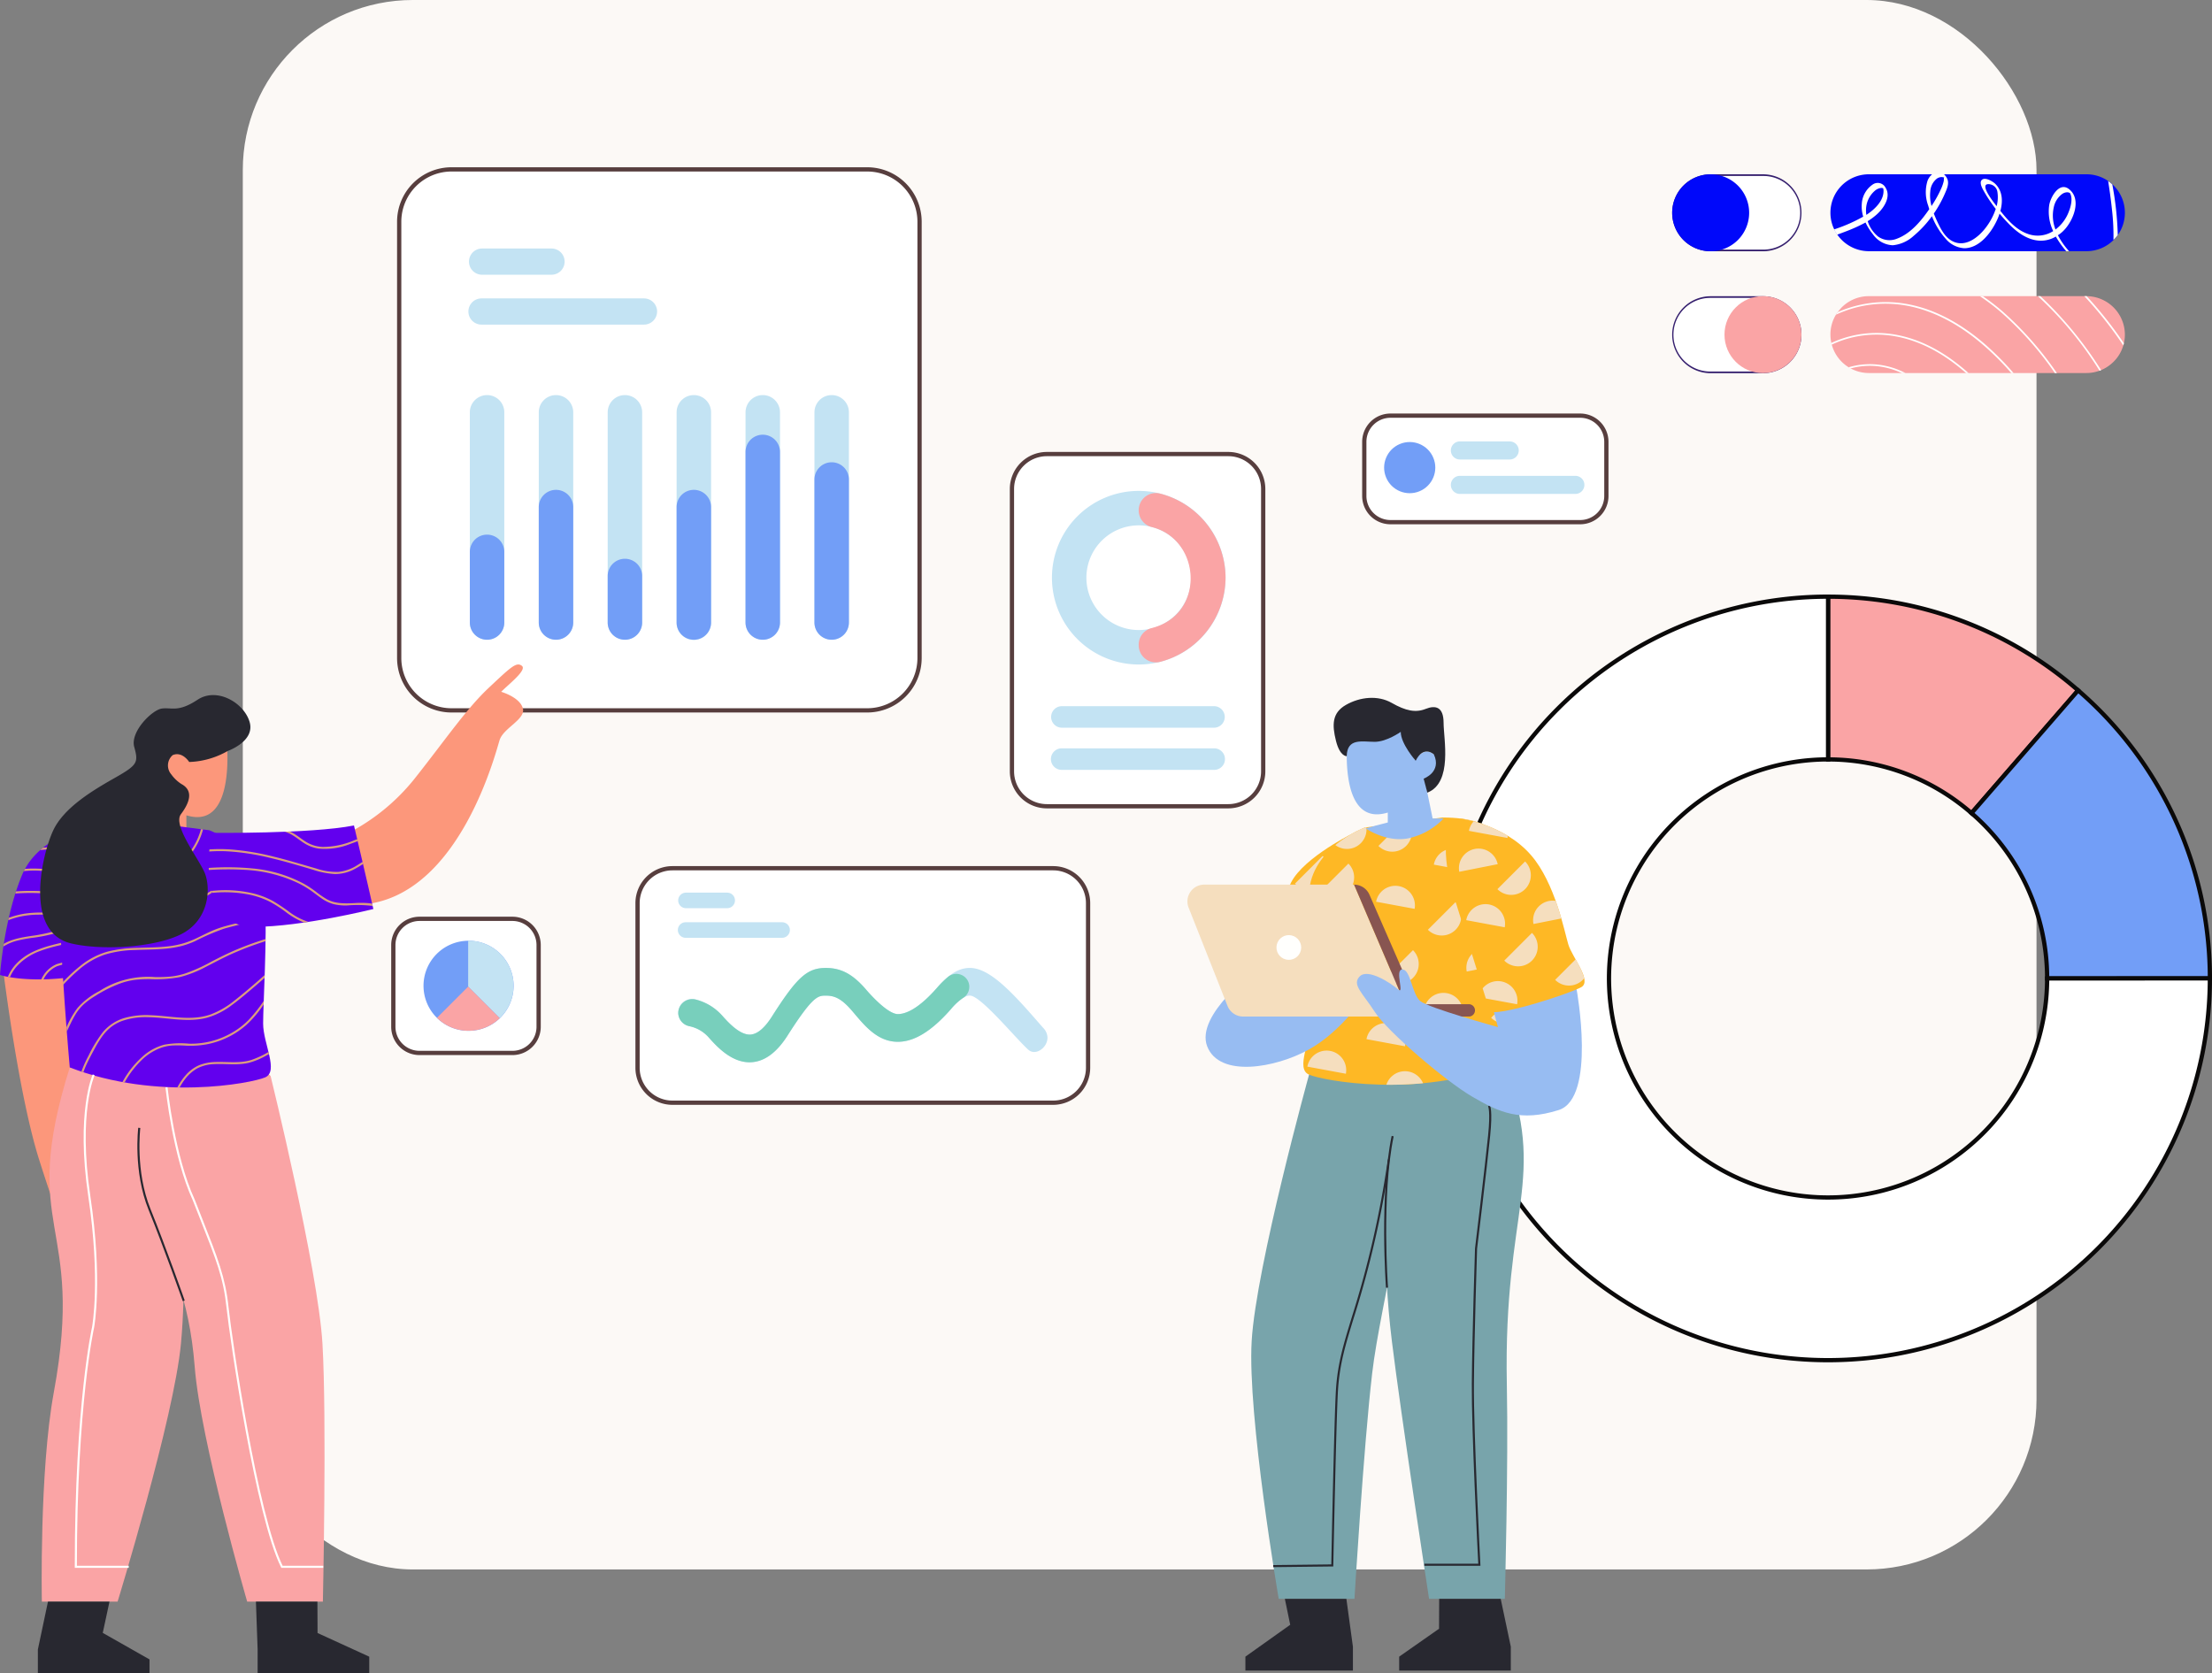 <svg xmlns="http://www.w3.org/2000/svg" width="520.5" height="393.791" viewBox="0 0 520.5 393.791">
  <rect x="0" y="0" width="520.5" height="393.791" fill="#808080" stroke="none"/>
  <g id="data-visibility-and-alignment-2" transform="translate(-380 -1094)">
    <g id="Group_175434" data-name="Group 175434" transform="translate(-57.271)">
      <g id="Group_175432" data-name="Group 175432" transform="translate(494.403 1094)">
        <g id="Group_163149" data-name="Group 163149" transform="translate(0 0)">
          <rect id="Rectangle_6166" data-name="Rectangle 6166" width="422.075" height="369.338" rx="40" transform="translate(0 0)" fill="#fcf9f6"/>
        </g>
      </g>
      <g id="Group_175433" data-name="Group 175433" transform="translate(777.586 1234.415)">
        <path id="Path_17674" data-name="Path 17674" d="M232.4,262.385l2.886-3.325,22.2-25.568a89.4,89.4,0,0,0-58.841-22.05v38.3A51.306,51.306,0,0,1,232.4,262.385Z" transform="translate(-108.797 -211.441)" fill="#faa4a5" stroke="#0a0909" stroke-width="1"/>
        <path id="Path_17675" data-name="Path 17675" d="M229.711,215.353l-25.083,28.893a51.385,51.385,0,0,1,17.789,38.892h38.3A89.547,89.547,0,0,0,229.711,215.353Z" transform="translate(-81.028 -193.303)" fill="#729ef7" stroke="#0a0909" stroke-width="1"/>
        <path id="Path_17673" data-name="Path 17673" d="M324.089,301.277a51.547,51.547,0,1,1-51.547-51.541h0v-38.3h0a89.839,89.839,0,1,0,89.842,89.836Z" transform="translate(-182.7 -211.441)" fill="#fff" stroke="#0a0909" stroke-width="1"/>
      </g>
      <g id="data-analysis" transform="translate(437.271 1133.862)">
        <path id="Path_37250" data-name="Path 37250" d="M979.129,612.5H881.336a12.326,12.326,0,0,1-12.326-12.326V497.516a12.326,12.326,0,0,1,12.326-12.326h97.793a12.326,12.326,0,0,1,12.326,12.326V600.175A12.324,12.324,0,0,1,979.129,612.5Z" transform="translate(-775.077 -485.19)" fill="#fff" stroke="#573e3e" stroke-width="1"/>
        <path id="Path_37251" data-name="Path 37251" d="M958.252,616.71a4.054,4.054,0,0,0-4.054,4.054v49.465a4.054,4.054,0,1,0,8.108,0V620.763A4.052,4.052,0,0,0,958.252,616.71Zm16.219,0h0a4.054,4.054,0,0,0-4.054,4.054v49.465a4.054,4.054,0,0,0,4.054,4.054h0a4.053,4.053,0,0,0,4.054-4.054V620.763A4.053,4.053,0,0,0,974.471,616.71Zm16.219,0a4.054,4.054,0,0,0-4.054,4.054v49.465a4.054,4.054,0,0,0,8.108,0V620.763A4.055,4.055,0,0,0,990.689,616.71Zm16.217,0a4.053,4.053,0,0,0-4.054,4.054v49.465a4.054,4.054,0,1,0,8.107,0V620.763A4.052,4.052,0,0,0,1006.906,616.71Zm16.219,0h0a4.054,4.054,0,0,0-4.054,4.054v49.465a4.054,4.054,0,0,0,4.054,4.054h0a4.054,4.054,0,0,0,4.054-4.054V620.763A4.055,4.055,0,0,0,1023.125,616.71Zm16.217,0a4.054,4.054,0,0,0-4.054,4.054v49.465a4.054,4.054,0,0,0,8.108,0V620.763A4.053,4.053,0,0,0,1039.342,616.71Zm-44.165-22.751H956.943a3.083,3.083,0,0,0-3.083,3.083h0a3.082,3.082,0,0,0,3.083,3.082h38.234a3.083,3.083,0,0,0,3.083-3.082h0A3.083,3.083,0,0,0,995.177,593.959Zm-38.1-5.574h16.34A3.082,3.082,0,0,0,976.5,585.3h0a3.082,3.082,0,0,0-3.082-3.083h-16.34a3.083,3.083,0,0,0-3.083,3.083h0A3.083,3.083,0,0,0,957.077,588.385Z" transform="translate(-843.641 -563.596)" fill="#c3e3f3"/>
        <path id="Path_37252" data-name="Path 37252" d="M959.674,834.006a4.053,4.053,0,0,0-4.054,4.054v16.624a4.054,4.054,0,0,0,4.054,4.054h0a4.054,4.054,0,0,0,4.054-4.054V838.06A4.052,4.052,0,0,0,959.674,834.006Zm16.219-10.541h0a4.054,4.054,0,0,0-4.054,4.054v27.165a4.054,4.054,0,0,0,4.054,4.054h0a4.053,4.053,0,0,0,4.054-4.054V827.519A4.053,4.053,0,0,0,975.893,823.465Zm16.219,16.219a4.054,4.054,0,0,0-4.054,4.054v10.948a4.054,4.054,0,0,0,8.108,0V843.738A4.054,4.054,0,0,0,992.111,839.684Zm16.217-16.219a4.054,4.054,0,0,0-4.054,4.054v27.165a4.054,4.054,0,0,0,8.108,0V827.519A4.052,4.052,0,0,0,1008.328,823.465Zm16.219-12.975h0a4.053,4.053,0,0,0-4.054,4.054v40.14a4.054,4.054,0,0,0,4.054,4.054h0a4.054,4.054,0,0,0,4.054-4.054V814.546A4.055,4.055,0,0,0,1024.547,810.49Zm16.217,6.487a4.054,4.054,0,0,0-4.054,4.054v33.653a4.054,4.054,0,0,0,8.108,0V821.033A4.053,4.053,0,0,0,1040.764,816.977Z" transform="translate(-845.064 -748.052)" fill="#729ef7"/>
        <path id="Path_37253" data-name="Path 37253" d="M1671.132,917.1h-42.683a8.218,8.218,0,0,1-8.219-8.219V842.439a8.219,8.219,0,0,1,8.219-8.219h42.683a8.218,8.218,0,0,1,8.219,8.219v66.444A8.217,8.217,0,0,1,1671.132,917.1Z" transform="translate(-1382.11 -767.228)" fill="#fff" stroke="#573e3e" stroke-width="1"/>
        <path id="Path_37254" data-name="Path 37254" d="M1689.686,879.38a20.426,20.426,0,1,0,20.426,20.426A20.426,20.426,0,0,0,1689.686,879.38Zm0,32.743A12.317,12.317,0,1,1,1702,899.806,12.317,12.317,0,0,1,1689.686,912.123Z" transform="translate(-1421.729 -803.719)" fill="#c3e3f3"/>
        <path id="Path_37255" data-name="Path 37255" d="M1796.057,901.935a20.6,20.6,0,0,1-15.384,19.8,4.042,4.042,0,0,1-5.054-3.91v-.119a4,4,0,0,1,3-3.9c12.783-3.152,11.8-20.921.031-23.8a4.045,4.045,0,0,1-3.031-3.952h0a4.038,4.038,0,0,1,5.044-3.912A20.547,20.547,0,0,1,1796.057,901.935Z" transform="translate(-1507.674 -805.846)" fill="#faa4a5"/>
        <path id="Path_37256" data-name="Path 37256" d="M1706.581,1153.243h-35.787a2.534,2.534,0,1,0,0,5.067h35.787a2.534,2.534,0,1,0,0-5.067Zm0-9.923h-35.787a2.533,2.533,0,0,0-2.534,2.533h0a2.534,2.534,0,0,0,2.534,2.534h35.787a2.534,2.534,0,0,0,2.534-2.534h0A2.535,2.535,0,0,0,1706.581,1143.32Z" transform="translate(-1420.921 -1016.999)" fill="#c3e3f3"/>
        <path id="Path_37257" data-name="Path 37257" d="M1259.015,1397.2h-89.576a8.218,8.218,0,0,1-8.219-8.219v-38.743a8.218,8.218,0,0,1,8.219-8.219h89.576a8.219,8.219,0,0,1,8.219,8.219v38.743A8.221,8.221,0,0,1,1259.015,1397.2Z" transform="translate(-1011.201 -1177.561)" fill="#fff" stroke="#573e3e" stroke-width="1"/>
        <path id="Path_37258" data-name="Path 37258" d="M1227.887,1486.454c-4.42,0-7.856-3.865-9.741-5.986a8.3,8.3,0,0,0-4.476-2.516,3.254,3.254,0,0,1-2.57-2.99h0a3.221,3.221,0,0,1,3.987-3.313,12.45,12.45,0,0,1,6.305,3.76c1.363,1.534,4.2,4.722,6.752,4.517,1.608-.129,3.29-1.555,5-4.24,5.915-9.3,8.288-11.433,12.695-11.433,3.62,0,6.363,1.478,9.47,5.1.211.246,4.883,5.758,7.474,5.758,1.731,0,4.735-1.077,9.226-6.209,2.852-3.261,5.161-4.652,7.718-4.652,5,0,10.754,6.652,17.2,14.061a3.442,3.442,0,0,1,1.052,2.2v.182c0,2.328-2.818,4.359-4.536,2.785-3.125-2.858-11.177-12.716-13.712-12.716-.459,0-1.676,0-4.447,3.169-4.53,5.177-8.618,7.693-12.5,7.693-4.6,0-7.555-3.48-10.157-6.551q-.308-.366-.616-.726c-2.57-3-4.209-3.585-6.171-3.585-1.827,0-3.034,0-9.029,9.422-2.48,3.9-5.278,5.994-8.317,6.238C1228.29,1486.446,1228.087,1486.454,1227.887,1486.454Z" transform="translate(-1051.503 -1276.331)" fill="#c3e3f3"/>
        <path id="Path_37259" data-name="Path 37259" d="M1279.621,1468.719a3.054,3.054,0,0,0-4.986-2.367,22.037,22.037,0,0,0-2.6,2.57c-4.491,5.132-7.5,6.209-9.227,6.209-2.591,0-7.265-5.512-7.474-5.758-3.108-3.624-5.85-5.1-9.47-5.1-4.4,0-6.779,2.136-12.695,11.434-1.708,2.685-3.39,4.112-5,4.24-2.553.2-5.39-2.985-6.753-4.516a12.419,12.419,0,0,0-6.144-3.718,3.32,3.32,0,0,0-4.148,3.23v.04a3.254,3.254,0,0,0,2.57,2.99,8.309,8.309,0,0,1,4.476,2.516c1.885,2.119,5.321,5.986,9.741,5.986.2,0,.4-.008.6-.025,3.038-.244,5.837-2.342,8.317-6.238,6-9.422,7.2-9.422,9.029-9.422,1.962,0,3.6.588,6.171,3.585q.308.36.616.726c2.6,3.071,5.553,6.551,10.157,6.551,3.879,0,7.967-2.516,12.5-7.693a13.547,13.547,0,0,1,2.9-2.662,3.017,3.017,0,0,0,1.409-2.576Z" transform="translate(-1051.531 -1276.347)" fill="#78cfbc"/>
        <g id="Group_175417" data-name="Group 175417" transform="translate(159.507 170.204)">
          <path id="Path_37260" data-name="Path 37260" d="M1235.178,1378.917h-22.7a1.829,1.829,0,1,0,0,3.658h22.7a1.829,1.829,0,0,0,0-3.658Zm-22.62-3.309h9.7a1.829,1.829,0,1,0,0-3.658h-9.7a1.829,1.829,0,1,0,0,3.658Z" transform="translate(-1210.65 -1371.95)" fill="#c3e3f3"/>
        </g>
        <path id="Path_37261" data-name="Path 37261" d="M889.849,1435.623H867.983a6.164,6.164,0,0,1-6.163-6.163v-19.236a6.164,6.164,0,0,1,6.163-6.163h21.866a6.164,6.164,0,0,1,6.163,6.163v19.236A6.161,6.161,0,0,1,889.849,1435.623Z" transform="translate(-769.267 -1227.694)" fill="#fff" stroke="#573e3e" stroke-width="1"/>
        <path id="Path_37301" data-name="Path 37301" d="M10.6,0A10.6,10.6,0,1,1,0,10.6,10.6,10.6,0,0,1,10.6,0Z" transform="translate(99.656 181.522)" fill="#729ef7"/>
        <path id="Path_37262" data-name="Path 37262" d="M953.658,1430.91l-.088,0V1441.7l7.434,7.434a10.594,10.594,0,0,0-7.346-18.228Z" transform="translate(-843.407 -1249.39)" fill="#c3e3f3"/>
        <path id="Path_37263" data-name="Path 37263" d="M915.29,1494.49a10.59,10.59,0,0,0,14.781.084l-7.434-7.434Z" transform="translate(-812.474 -1294.827)" fill="#faa4a5"/>
        <path id="Path_37264" data-name="Path 37264" d="M2102.98,812.193h-44.638a6.164,6.164,0,0,1-6.162-6.163V793.293a6.164,6.164,0,0,1,6.162-6.163h44.638a6.164,6.164,0,0,1,6.163,6.163V806.03A6.163,6.163,0,0,1,2102.98,812.193Z" transform="translate(-1731.152 -729.176)" fill="#fff" stroke="#573e3e" stroke-width="1"/>
        <circle id="Ellipse_1777" data-name="Ellipse 1777" cx="6.021" cy="6.021" r="6.021" transform="translate(323.849 66.923) rotate(-22.5)" fill="#729ef7"/>
        <g id="Group_175418" data-name="Group 175418" transform="translate(341.349 64.017)">
          <path id="Path_37265" data-name="Path 37265" d="M2187.44,826.822h-27.263a2.127,2.127,0,0,0,0,4.253h27.263a2.127,2.127,0,0,0,0-4.253Zm-27.169-3.848h11.72a2.127,2.127,0,0,0,0-4.253h-11.72a2.127,2.127,0,1,0,0,4.253Z" transform="translate(-2158.05 -818.72)" fill="#c3e3f3"/>
        </g>
        <g id="Group_175426" data-name="Group 175426" transform="translate(0 116.513)">
          <path id="Path_37266" data-name="Path 37266" d="M408.474,982.352a48.511,48.511,0,0,0,14.977-12.776c7.016-8.892,11.866-16.007,17.041-20.858s6.469-6.144,7.762-5.174-2.9,4.171-4.848,6.127c0,0,4.364,1.249,5.091,3.867s-4.538,4.6-5.463,7.488-9.01,34.908-30.354,38.465Zm-49.7-.92-2.58-1.293a16.126,16.126,0,0,0,8.443,4.691,19.259,19.259,0,0,0,9.85-1.052c-1.406-.468-5.159-1.406-5.159-1.406v-3.639c12.2,3.752,9.381-18.763,9.381-18.763l-6.1-.468-6.8-.234C365.341,962.08,358.774,981.432,358.774,981.432Zm-32.444,34.554s3.558,28.783,8.409,43.982,7.387,21.858,10.646,18.529.026-62.513.026-62.513S330.858,1011.782,326.33,1015.986Z" transform="translate(-325.47 -943.244)" fill="#fc977b"/>
          <path id="Path_37267" data-name="Path 37267" d="M347.376,1187.82s-16.822,1.191-21.577,12.664c-4.257,10.273-5.159,23.453-5.159,23.453s7.035,2.345,20.169,0c0,0-.468-16.417,1.406-23.922A40.023,40.023,0,0,1,347.376,1187.82Z" transform="translate(-320.64 -1150.872)" fill="#6200ee"/>
          <path id="Path_37268" data-name="Path 37268" d="M343.691,1234.366a24.348,24.348,0,0,0-5.186.97,6.817,6.817,0,0,0-3.182,2.678,7.067,7.067,0,0,0-.5.928c.177,0,.361-.006.542-.01a6.388,6.388,0,0,1,3.148-3.079,20.3,20.3,0,0,1,5.031-.975c.565-.089,1.127-.2,1.686-.314,0-.159,0-.323,0-.491Q344.463,1234.238,343.691,1234.366Zm-14.413.568a10.011,10.011,0,0,0-2.313,3.407q.229.043.485.086a9.417,9.417,0,0,1,1.87-2.843,13.908,13.908,0,0,1,5.29-3.349c3.446-1.3,7.176-1.721,10.659-2.884,0-.175.008-.352.012-.53a39.014,39.014,0,0,1-3.789,1.061C337.207,1230.885,332.542,1231.727,329.277,1234.934Zm4.253-6.369c-2.585.384-5.227.687-7.522,2.012-.033.212-.066.42-.1.624a11.435,11.435,0,0,1,3.046-1.326,33.62,33.62,0,0,1,4.228-.773,39.181,39.181,0,0,0,4.355-.857c1.45-.381,2.876-.843,4.292-1.335q1.783-.621,3.553-1.281l.023-.526q-1.609.6-3.23,1.172A46.547,46.547,0,0,1,333.53,1228.565Zm4.626-5.562a28.182,28.182,0,0,1-3.639.21,25.531,25.531,0,0,0-3.642.266,19.536,19.536,0,0,0-3.277.821c-.136.047-.27.1-.406.149-.042.189-.085.376-.125.562.051-.02.1-.042.153-.061a19.6,19.6,0,0,1,3.254-.909,21.54,21.54,0,0,1,3.611-.334,36.645,36.645,0,0,0,3.709-.168,19.077,19.077,0,0,0,3.08-.633,19.777,19.777,0,0,0,4.824-2.157c.018-.2.036-.408.054-.609a18.986,18.986,0,0,1-7.594,2.863Zm4.112-4.9a7.128,7.128,0,0,1-1.576.409,8.471,8.471,0,0,1-1.659.014c-1.11-.082-2.216-.228-3.328-.3q-1.709-.113-3.422-.11c-1.1,0-2.192.032-3.284.11l-.115.011c-.054.166-.107.332-.16.5.042,0,.085-.009.127-.012,1.088-.085,2.181-.116,3.272-.119s2.177.026,3.263.09c1.113.067,2.219.2,3.329.3a8.174,8.174,0,0,0,3.218-.255,20.45,20.45,0,0,0,2.866-1.219c.453-.222.9-.456,1.341-.7.03-.206.063-.408.1-.608-.361.2-.722.4-1.089.588A27.161,27.161,0,0,1,342.268,1218.106ZM331,1212.943c-.094.171-.184.343-.272.518a22.535,22.535,0,0,1,3.8-.088c2.21.118,4.411.415,6.627.4a19,19,0,0,0,5.815-.937.238.238,0,0,0,.032-.012c.054-.193.109-.382.163-.571a18.452,18.452,0,0,1-5.7,1.03C337.974,1213.355,334.473,1212.607,331,1212.943Zm9.354-5.185a44.6,44.6,0,0,0-5.121.2q-.331.27-.653.556a44.089,44.089,0,0,1,5.153-.281c2.879.015,5.747.349,8.618.513q.093-.24.186-.474c-.675-.036-1.349-.083-2.018-.133C344.466,1207.986,342.411,1207.8,340.352,1207.758Zm7.029-2.461c-.795-.211-1.583-.446-2.385-.625a16.742,16.742,0,0,0-2.385-.355c-.319-.024-.638-.038-.956-.047-.379.154-.76.316-1.141.488.532-.017,1.067-.015,1.6.01a16.009,16.009,0,0,1,2.37.289c.793.158,1.571.381,2.352.594a24.892,24.892,0,0,0,2.586.562c.071-.154.142-.305.211-.452A20.372,20.372,0,0,1,347.381,1205.3Z" transform="translate(-325.114 -1164.837)" fill="#dc9d7e"/>
          <path id="Path_37269" data-name="Path 37269" d="M415.621,1569.978s5.159,36.586,2.71,62.653c-1.645,17.51-14.906,60.708-14.906,60.708H385.6s-.613-30.611,2.814-49.25c7.505-40.808-8.443-37.524,3.753-76.456C392.168,1567.633,411.4,1565.287,415.621,1569.978Z" transform="translate(-375.751 -1472.809)" fill="#faa4a5"/>
          <path id="Path_37270" data-name="Path 37270" d="M396.483,2403.04,394.9,2410.4l11,6.244v3.284H379.63V2414.3l2.379-11.258Z" transform="translate(-370.718 -2182.51)" fill="#282830"/>
          <path id="Path_37271" data-name="Path 37271" d="M568.487,1575.582s11.163,45.421,12.2,62.976.1,60.709.1,60.709H562.973s-11-37.909-12.35-55.3c-2.588-33.311-19.08-35.251-10.673-65.65C539.95,1578.321,564.266,1570.891,568.487,1575.582Z" transform="translate(-504.81 -1478.737)" fill="#faa4a5"/>
          <path id="Path_37272" data-name="Path 37272" d="M615.519,1714.656h-9.851l-.067-.134c-5.9-11.8-12.031-53.518-12.833-61.139-.728-6.922-2.419-11.208-6.123-20.6-.559-1.416-1.162-2.944-1.813-4.612-4.745-10.276-6.405-26.444-6.422-26.606l.482-.048c.016.162,1.668,16.249,6.386,26.464.657,1.682,1.26,3.209,1.817,4.624,3.608,9.144,5.419,13.734,6.153,20.722.8,7.578,6.869,48.917,12.718,60.838h9.552Z" transform="translate(-539.469 -1502.075)" fill="#fffffd"/>
          <path id="Path_37273" data-name="Path 37273" d="M733.724,2403.04l.033,7.392L745.921,2416v3.931H719.654V2414.3l-.4-11.258Z" transform="translate(-659.033 -2182.51)" fill="#282830"/>
          <g id="Group_175419" data-name="Group 175419" transform="translate(14.072 36.659)">
            <path id="Path_37274" data-name="Path 37274" d="M448.968,1188.256s12.664,4.691,13.134,15.479-.468,25.33-.468,30.019,3.753,11.258.468,12.664-25.328,5.629-45.967-2.345c0,0-2.345-26.266-2.345-39.4s3.753-18.763,16.887-18.763Z" transform="translate(-413.79 -1185.91)" fill="#6200ee"/>
          </g>
          <g id="Group_175420" data-name="Group 175420" transform="translate(14.126 37.788)">
            <path id="Path_37275" data-name="Path 37275" d="M463.2,1252.207a.1.1,0,0,0-.012.008,21.628,21.628,0,0,1-4,1.858c-2.727.859-5.57.4-8.371.49a10.921,10.921,0,0,0-4.009.785,9.026,9.026,0,0,0-3.138,2.373,14.134,14.134,0,0,0-1.913,2.824l.539.008a13.962,13.962,0,0,1,1.272-1.953,9.445,9.445,0,0,1,2.938-2.573,9.31,9.31,0,0,1,3.9-.964c2.748-.151,5.544.342,8.25-.337a17.443,17.443,0,0,0,3.978-1.654c.23-.124.456-.254.684-.379C463.279,1252.534,463.24,1252.372,463.2,1252.207Zm-14.148-1.882a19.838,19.838,0,0,0,4.819-1.7,19.586,19.586,0,0,0,4.169-2.831,25.673,25.673,0,0,0,3.681-4.271l.331-.463c.011-.284.021-.577.032-.875a34.937,34.937,0,0,1-3.567,4.492,18.815,18.815,0,0,1-4.047,3.077,19.229,19.229,0,0,1-9.949,2.5,21.19,21.19,0,0,0-5.877.242,12.448,12.448,0,0,0-4.5,2.29,21.967,21.967,0,0,0-5.307,6.5c.169.03.337.061.5.089a22.628,22.628,0,0,1,4.3-5.541,12.8,12.8,0,0,1,4.322-2.626,10.1,10.1,0,0,1,2.638-.532,28.362,28.362,0,0,1,3.083.035A21.454,21.454,0,0,0,449.053,1250.325Zm-.3-6.191a17.809,17.809,0,0,0,5.9-3.02c1.793-1.316,3.484-2.776,5.177-4.214q1.237-1.05,2.45-2.136.011-.336.023-.675-.9.818-1.811,1.607c-1.687,1.459-3.391,2.913-5.148,4.289a20.409,20.409,0,0,1-5.762,3.388c-4.574,1.594-9.427.336-14.111.177a19.035,19.035,0,0,0-6.167.656,10.473,10.473,0,0,0-5.05,3.31,30.435,30.435,0,0,0-3.387,5.55,28.353,28.353,0,0,0-1.69,3.757l.461.151a22.782,22.782,0,0,1,1.023-2.426c.5-1.031,1.044-2.04,1.592-3.046a27.473,27.473,0,0,1,1.668-2.759,11.318,11.318,0,0,1,2.166-2.358,9.649,9.649,0,0,1,2.668-1.483,16.847,16.847,0,0,1,6.058-.882C439.454,1244.075,444.168,1245.347,448.757,1244.134Zm-26.363-5.089a31.1,31.1,0,0,1,6.01-3,16.528,16.528,0,0,1,3.322-.807,28.056,28.056,0,0,1,3.58-.181,30.8,30.8,0,0,0,7.014-.47,27.5,27.5,0,0,0,6.073-2.382c2.009-1.014,3.982-2.094,6.034-3.02a72.618,72.618,0,0,1,8.084-3.055c0-.169,0-.34.008-.509-2.265.709-4.5,1.511-6.689,2.429-2.122.891-4.174,1.919-6.215,2.982a38.2,38.2,0,0,1-6.1,2.724,16.688,16.688,0,0,1-3.36.7,35.255,35.255,0,0,1-3.618.12,21.113,21.113,0,0,0-13.155,3.317,17.2,17.2,0,0,0-5.165,4.018,22.272,22.272,0,0,0-2.549,4.494c.026.34.053.674.077,1,.145-.305.287-.612.432-.917.471-.994.94-1.993,1.5-2.937a11.342,11.342,0,0,1,2.08-2.589A17.379,17.379,0,0,1,422.394,1239.045Zm-3.71-6.288a18.521,18.521,0,0,1,5.945-3.449,26.083,26.083,0,0,1,7.109-1.1c2.422-.107,4.851-.085,7.266-.317a24.805,24.805,0,0,0,3.461-.558,19.9,19.9,0,0,0,3.494-1.227,55.938,55.938,0,0,1,6.649-2.875c1.985-.6,4.023-1,6.011-1.594a18.086,18.086,0,0,0,3.86-1.587c0-.186-.011-.37-.017-.554a15.487,15.487,0,0,1-3.185,1.427c-1.98.654-4.03,1.061-6.037,1.62a25.571,25.571,0,0,0-3.052,1.039c-1.159.488-2.278,1.061-3.41,1.607a23.8,23.8,0,0,1-3.514,1.426,21.374,21.374,0,0,1-3.552.713c-2.408.289-4.837.281-7.257.366a30.723,30.723,0,0,0-7.087.884,17.862,17.862,0,0,0-6.037,3.052,37.838,37.838,0,0,0-4.58,4.222l.041.663A43.134,43.134,0,0,1,418.684,1232.757Zm7.126-14.637c2.494-.018,4.984.157,7.473.293a50.626,50.626,0,0,0,7.3.045,15.7,15.7,0,0,0,3.488-.683,17.971,17.971,0,0,0,3.1-1.393,52.246,52.246,0,0,0,5.674-3.711,21.905,21.905,0,0,0,5.849-6.09q-.168-.195-.34-.385a20.08,20.08,0,0,1-4.982,5.469,53.272,53.272,0,0,1-5.707,3.874,20.21,20.21,0,0,1-3.061,1.53,14.342,14.342,0,0,1-3.431.841,43.169,43.169,0,0,1-7.38.044c-2.456-.127-4.913-.31-7.374-.322a31.411,31.411,0,0,0-7.084.651,19.268,19.268,0,0,0-5.087,1.945l-.1.06c0,.183.009.367.015.553a18.64,18.64,0,0,1,4.79-1.966A28.5,28.5,0,0,1,425.81,1218.12Zm-5.374-9.593a13.02,13.02,0,0,1,2.311.322,19.5,19.5,0,0,1,2.734.911c.946.376,1.885.772,2.86,1.064a15.072,15.072,0,0,0,2.544.523,15.83,15.83,0,0,0,5.206-.254,15.308,15.308,0,0,0,8.679-5.277,16.093,16.093,0,0,0,3.033-5.984l-.486-.062a15.57,15.57,0,0,1-2.32,4.95,14.8,14.8,0,0,1-8.315,5.733,15.535,15.535,0,0,1-5.158.471,14.643,14.643,0,0,1-2.591-.438,23.784,23.784,0,0,1-2.758-.968,25.882,25.882,0,0,0-2.849-1.023,13.541,13.541,0,0,0-2.284-.409,14.527,14.527,0,0,0-4.667.337,15.248,15.248,0,0,0-1.69.5c-.035.181-.065.37-.1.556.39-.15.786-.284,1.186-.4A14.267,14.267,0,0,1,420.436,1208.527Z" transform="translate(-414.15 -1198.805)" fill="#dc9d7e"/>
            <path id="Path_37276" data-name="Path 37276" d="M437.367,1198.441c4.544.341,9.644.595,13.494-2.289a9.65,9.65,0,0,0,2.488-2.7l-.53-.068a9,9,0,0,1-1.875,2.1,12.051,12.051,0,0,1-5.865,2.451c-5.011.783-10.052-.621-15.075-.11-.06.006-.121.017-.183.023-.109.168-.211.343-.311.52l.029,0A39.06,39.06,0,0,1,437.367,1198.441Z" transform="translate(-427.19 -1193.38)" fill="#dc9d7e"/>
          </g>
          <g id="Group_175421" data-name="Group 175421" transform="translate(9.451 7.196)">
            <path id="Path_37277" data-name="Path 37277" d="M416.426,1011.8a8.753,8.753,0,0,1-2.375-2.265,3.211,3.211,0,0,1,.335-4.53c2.265-.97,3.881,1.616,3.881,1.616a19.448,19.448,0,0,0,9.055-2.588s6.469-2.265,5.174-6.792-7.67-8.294-12.243-5.279-6.041,1.787-8.38,2.077-7.513,5.466-6.543,9.022.9,4.2-4.239,7.115-12.232,7.019-14.83,12.564-6.964,23.866,4.192,26.567c6.748,1.635,19.118,1.121,25.71-2.055,6.954-3.348,7.277-11.2,5.659-14.762s-7.439-11-5.5-13.583S419.437,1013.416,416.426,1011.8Z" transform="translate(-383.2 -990.874)" fill="#282830"/>
          </g>
          <g id="Group_175422" data-name="Group 175422" transform="translate(49.113 37.886)">
            <path id="Path_37278" data-name="Path 37278" d="M646.454,1195.76s23.088.282,33.471-1.73c0,0,3.268,13.835,4.562,19.656,0,0-16.812,4.2-28.137,4.2C641.8,1217.89,646.454,1195.76,646.454,1195.76Z" transform="translate(-645.745 -1194.03)" fill="#6200ee"/>
          </g>
          <g id="Group_175423" data-name="Group 175423" transform="translate(49.122 39.314)">
            <path id="Path_37279" data-name="Path 37279" d="M660.9,1219.824a19.683,19.683,0,0,0-4.243-1.687,28.135,28.135,0,0,0-9.143-.775c-.355.022-.712.051-1.066.083.038.159.079.317.121.474a29.57,29.57,0,0,1,9.055.461,19.883,19.883,0,0,1,4.295,1.485,27.98,27.98,0,0,1,4.118,2.627,18.383,18.383,0,0,0,4.185,2.4c.346-.05.692-.1,1.036-.154a15.5,15.5,0,0,1-4.192-2.11A45.149,45.149,0,0,0,660.9,1219.824Zm23.352.633c-.272-.05-.547-.091-.823-.121a21.828,21.828,0,0,0-3.369-.018c-2.246.106-4.5.183-6.529-.946a23.437,23.437,0,0,1-2.6-1.8,25.311,25.311,0,0,0-2.671-1.76,31.49,31.49,0,0,0-12.161-3.653,62.237,62.237,0,0,0-10.3-.118c0,.162.009.325.015.488a67.655,67.655,0,0,1,8.552-.036,32.939,32.939,0,0,1,12.64,3.2,23.606,23.606,0,0,1,2.76,1.633c.872.6,1.69,1.275,2.565,1.872a9.188,9.188,0,0,0,2.808,1.354,11.924,11.924,0,0,0,3.233.316,29.937,29.937,0,0,1,5.994.112C684.332,1220.811,684.292,1220.637,684.253,1220.457Zm-34.35-12.338a55.4,55.4,0,0,1,10.271,1.541c3.415.8,6.78,1.8,10.144,2.8a20,20,0,0,0,5.135,1.018,9.529,9.529,0,0,0,4.673-1.18c.677-.354,1.332-.754,1.973-1.174-.039-.171-.079-.34-.119-.508q-.553.363-1.115.706a10.246,10.246,0,0,1-4.574,1.654,15.129,15.129,0,0,1-5.163-.786c-3.343-.958-6.665-1.983-10.046-2.808a60.268,60.268,0,0,0-10.17-1.689,36.338,36.338,0,0,0-4.953-.007c-.015.16-.029.325-.041.491A35.14,35.14,0,0,1,649.9,1208.119Zm18.323-1.931a8.565,8.565,0,0,0,3.411,1.3,15.86,15.86,0,0,0,7.433-1.088c.592-.207,1.183-.429,1.774-.65-.038-.161-.076-.319-.112-.473l-.715.264a18.858,18.858,0,0,1-7.461,1.553,8.07,8.07,0,0,1-3.567-1.014c-1.059-.6-1.991-1.393-3.02-2.038a8.4,8.4,0,0,0-1.068-.565l-1.257.053a7.128,7.128,0,0,1,1.529.609C666.252,1204.729,667.193,1205.529,668.226,1206.189Z" transform="translate(-645.8 -1203.48)" fill="#dc9d7e"/>
          </g>
          <g id="Group_175424" data-name="Group 175424" transform="translate(17.597 96.459)">
            <path id="Path_37280" data-name="Path 37280" d="M449.813,1697.872H437.12v-.243c0-38.392,4.035-56.281,4.076-56.456.018-.1,2.029-11.055-.9-30.74-2.95-19.808,1.012-28.6,1.053-28.683l.44.205c-.039.086-3.938,8.766-1.012,28.407,2.946,19.777.919,30.8.9,30.912-.042.184-4.049,17.956-4.065,56.115h12.208v.483Z" transform="translate(-437.12 -1581.75)" fill="#fffffd"/>
          </g>
          <g id="Group_175425" data-name="Group 175425" transform="translate(32.325 109.015)">
            <path id="Path_37281" data-name="Path 37281" d="M545.3,1705.7c-.044-.124-4.42-12.555-8.057-21.531-3.662-9.038-2.435-19.2-2.422-19.3l.482.061c-.012.1-1.222,10.14,2.39,19.057,3.641,8.986,8.02,21.427,8.064,21.552Z" transform="translate(-534.612 -1664.87)" fill="#282830"/>
          </g>
        </g>
        <g id="Group_175428" data-name="Group 175428" transform="translate(279.405 124.36)">
          <path id="Path_37282" data-name="Path 37282" d="M2095.443,1570.455s-12.456,45.1-13.5,62.653,6.363,60.708,6.363,60.708h17.824s2.142-35.71,4.158-53.031,10.673-46.57,8.607-70.33C2118.9,1570.455,2099.664,1565.764,2095.443,1570.455Z" transform="translate(-2066.818 -1481.78)" fill="#78a4ab"/>
          <path id="Path_37283" data-name="Path 37283" d="M2115.986,1810.05l-.005-.485,13.672-.158c.061-3.044.695-34.417,1.091-40.964.379-6.26,1.8-10.882,3.761-17.278a232.287,232.287,0,0,0,8.466-37.084l.479.074a232.642,232.642,0,0,1-8.482,37.154c-1.954,6.365-3.365,10.963-3.741,17.165-.414,6.839-1.088,40.837-1.1,41.178l0,.235Z" transform="translate(-2095.797 -1605.478)" fill="#282830"/>
          <path id="Path_37284" data-name="Path 37284" d="M2081.986,2398.76l1.26,6.1-10.546,7.5v3.285H2098v-5.629l-1.536-11.258Z" transform="translate(-2059.055 -2186.725)" fill="#282830"/>
          <path id="Path_37285" data-name="Path 37285" d="M2105.643,1208.66s-12.441,6.238-14.316,12.335-2.345,12.2-5.629,14.541-4.22,2.814-1.876,4.691,12.633,10.333,12.633,10.333Z" transform="translate(-2067.392 -1176.412)" fill="#feb825"/>
          <path id="Path_37286" data-name="Path 37286" d="M2157.807,1244.7a4.594,4.594,0,0,0-1.349-3.258l-3.4,3.4-3.12,3.12a4.608,4.608,0,0,0,7.866-3.259Z" transform="translate(-2124.627 -1204.24)" fill="#f5debe"/>
          <path id="Path_37287" data-name="Path 37287" d="M2295.654,1566.258s-7.762,24.579-3.128,62.5c2.133,17.458,8.761,60.709,8.761,60.709h17.825s.855-31.495.474-50.443c-.84-41.876,9.746-48.058-.573-75.263C2319.012,1563.761,2299.875,1561.568,2295.654,1566.258Z" transform="translate(-2244.42 -1477.433)" fill="#78a4ab"/>
          <path id="Path_37288" data-name="Path 37288" d="M2177.423,1183.976s-12.665,4.691-13.134,15.479.468,25.33.468,30.019-3.752,11.258-.468,12.664,25.328,5.629,45.968-2.344c0,0,2.344-26.266,2.344-39.4s-3.753-18.763-16.886-18.763Z" transform="translate(-2135.664 -1153.465)" fill="#feb825"/>
          <path id="Path_37289" data-name="Path 37289" d="M2206.561,1237.236l-3.119,3.12a4.608,4.608,0,0,0,6.518-6.517Zm-1.074-31.187a4.6,4.6,0,0,0-1.349-3.259l-3.4,3.4-3.119,3.12a4.608,4.608,0,0,0,7.866-3.258Zm-14.774,11.458-3.119,3.12a4.608,4.608,0,0,0,6.517-6.517Zm-10.452-20.513a4.593,4.593,0,0,0-1.349-3.259l-3.4,3.4-3.12,3.12a4.608,4.608,0,0,0,7.866-3.259Zm24.816,29.164a4.609,4.609,0,0,0-8.329,1.772l4.725.875,4.337.8A4.581,4.581,0,0,0,2205.077,1226.158Zm-33.9,12.4a4.592,4.592,0,0,0-1.92,2.958l4.726.875,4.337.8a4.608,4.608,0,0,0-7.142-4.635Zm36.9-42.905a4.608,4.608,0,0,0-9.063-1.677l4.726.875Zm-15.847,41.073a4.608,4.608,0,0,0-9.063-1.677l4.726.875Zm2.264-32.339a4.608,4.608,0,0,0-9.062-1.677l4.725.875Zm-16.549,19.079a4.609,4.609,0,0,0-7.085,4.724l4.715-.934,4.327-.857A4.594,4.594,0,0,0,2177.944,1223.462Zm4.527-13.907a4.609,4.609,0,0,0-7.085,4.724l4.715-.934,4.326-.856A4.593,4.593,0,0,0,2182.471,1209.554Zm31.37,4.852a4.609,4.609,0,0,0-7.085,4.724l4.715-.933,4.326-.857A4.583,4.583,0,0,0,2213.841,1214.406Zm-1.344,15.6a4.543,4.543,0,0,0,3.923,1.3c.134-1.746.275-3.647.417-5.636l-1.221,1.221Zm-22.883,13.4a4.585,4.585,0,0,0-1.766,2.373c2.71.021,5.61-.08,8.628-.359a4.557,4.557,0,0,0-.454-.828A4.609,4.609,0,0,0,2189.614,1243.406Zm23.01-44.227a4.593,4.593,0,0,0-.692,3.458l4.715-.934,1.319-.261q-.007-2.194-.165-4.107A4.611,4.611,0,0,0,2212.623,1199.179Zm.627-12.261a4.614,4.614,0,0,0,.069-.7c-1.938-1.671-4.588-2.681-8.127-3.1a4.605,4.605,0,0,0-1,2.121l4.725.875Zm-19.407-.6a4.586,4.586,0,0,0-.686-2.411l-1.735.222-2.328,2.328-3.12,3.12a4.609,4.609,0,0,0,7.868-3.259Zm-10.671-.648a4.614,4.614,0,0,0-.026-.48l-.362.047a26.733,26.733,0,0,0-6.948,4.144,4.6,4.6,0,0,0,7.335-3.71Z" transform="translate(-2141.028 -1154.729)" fill="#f5debe"/>
          <path id="Path_37290" data-name="Path 37290" d="M2236.93,1045.237l-6.1.468s-2.814,22.515,9.382,18.763v2.344s-3.752.938-5.159,1.406c0,0,4.69,3.283,9.849,2.345a16.137,16.137,0,0,0,8.444-4.691h-2.58l-1.876-9.147s2.815-1.877,2.815-3.753-.469-2.345-1.876-2.814-3.283,1.876-3.283,1.876-2.344-4.221-2.815-7.035Z" transform="translate(-2193.061 -1037.475)" fill="#97bcf2"/>
          <path id="Path_37291" data-name="Path 37291" d="M2213.273,1008.918s-1.6.133-2.536-3.62-.938-6.567,2.344-8.443,7.505-2.345,10.789-.468,5.628,2.345,7.973,1.407,4.221-.469,4.221,3.283,2.192,14.086-3.829,16.424l-.862-3.29s4.328-1.585,2.4-5.716c0,0-2.4-2.257-4.274,1.5,0,0-3.518-3.987-3.518-6.8,0,0-3.283,2.337-6.1,2.345C2216.9,1005.543,2213.369,1004.568,2213.273,1008.918Z" transform="translate(-2175.781 -995.191)" fill="#282830"/>
          <path id="Path_37292" data-name="Path 37292" d="M2321.645,2398.76l-.033,7.035-9.381,6.566v3.285H2338.5v-5.629l-2.379-11.258Z" transform="translate(-2262.4 -2186.725)" fill="#282830"/>
          <path id="Path_37293" data-name="Path 37293" d="M2022.722,1417.8s-14.552,10.673-11.643,18.11,16.084,5.06,23.888.751,13.429-12.936,13.429-12.936S2031.778,1416.834,2022.722,1417.8Z" transform="translate(-2006.417 -1353.881)" fill="#97bcf2"/>
          <path id="Path_37294" data-name="Path 37294" d="M1986.334,1286.15h35.255l13.259,31.047h-39.355a3.954,3.954,0,0,1-3.675-2.5l-9.16-23.141A3.953,3.953,0,0,1,1986.334,1286.15Z" transform="translate(-1982.378 -1242.195)" fill="#f5debe"/>
          <path id="Path_37295" data-name="Path 37295" d="M2270.409,1315.75h0a1.455,1.455,0,0,0-1.455-1.455h-12.128l-11.253-25.765a3.952,3.952,0,0,0-3.622-2.37h0l13.259,31.047h13.744A1.456,1.456,0,0,0,2270.409,1315.75Z" transform="translate(-2202.738 -1242.203)" fill="#885551"/>
          <ellipse id="Ellipse_1778" data-name="Ellipse 1778" cx="2.911" cy="2.911" rx="2.911" ry="2.911" transform="translate(20.365 60.913) rotate(-76.714)" fill="#fffffd"/>
          <path id="Path_37296" data-name="Path 37296" d="M2364.682,1738.1H2351.49v-.485h12.68c-.154-3.007-1.6-31.486-1.514-42.358.089-11.423.744-31.61.75-31.812.024-.211,2.333-19.17,3.081-26.609.577-5.75.02-6.825,0-6.868l.409-.26c.071.107.678,1.214.079,7.177-.748,7.445-3.058,26.408-3.08,26.6,0,.181-.659,20.361-.748,31.779s1.51,42.274,1.527,42.585Z" transform="translate(-2295.729 -1533.854)" fill="#282830"/>
          <path id="Path_37297" data-name="Path 37297" d="M2298.121,1423s4.711,25.6-4.236,28.41-13.9.594-20.316-3.151-20-15.386-22.911-19.915-5.5-6.469-3.558-8.409,7.314,1.6,8.993,3.064-.908-4.682,1.031-4.682,2.265,5.821,4.2,7.439,18.288,6.13,18.288,6.13l-.95-3.516S2293.84,1419.923,2298.121,1423Z" transform="translate(-2206.539 -1354.398)" fill="#97bcf2"/>
          <path id="Path_37298" data-name="Path 37298" d="M2388.246,1183.17s10.348,1.293,16.7,8.637c5.661,6.54,7.856,18.006,8.767,21.017s5.665,8.587,3.034,10.04-17.767,6.469-21.465,5.833l-8.66-27.741S2381.777,1185.756,2388.246,1183.17Z" transform="translate(-2324.076 -1154.772)" fill="#feb825"/>
          <g id="Group_175427" data-name="Group 175427" transform="translate(63.883 29.076)">
            <path id="Path_37299" data-name="Path 37299" d="M2419.048,1217.3l-3.12,3.118a4.608,4.608,0,0,0,6.517-6.517Zm-1.478-12.348a4.609,4.609,0,0,0,3.259-7.866l-3.4,3.4-3.119,3.118A4.592,4.592,0,0,0,2417.57,1204.955Zm-1.534,7.63a4.608,4.608,0,1,0-9.062-1.679l4.725.875Zm-1.657-14.855a4.609,4.609,0,0,0-9.042,1.79l4.714-.933Zm18.335,22.4-1.7,1.7-3.119,3.12a4.605,4.605,0,0,0,6.853-.379A18.2,18.2,0,0,0,2432.714,1220.129Zm-4.687-13.765a4.605,4.605,0,0,0-5.227,5.444l4.715-.934,1.846-.366C2428.985,1209.212,2428.544,1207.807,2428.027,1206.364Zm-11.345-14.8a4.471,4.471,0,0,0,.062-.515,31.6,31.6,0,0,0-8.03-3.388,4.607,4.607,0,0,0-1.1,2.227l4.725.875Zm-4.878,34.5a4.581,4.581,0,0,0-.961.89l.744,2.384,3.023.559,4.338.8a4.608,4.608,0,0,0-7.144-4.635Z" transform="translate(-2405.249 -1187.66)" fill="#f5debe"/>
          </g>
          <path id="Path_37300" data-name="Path 37300" d="M2289.257,1713.315c-.017-.214-1.577-21.6,1.331-35.735l.474.1c-2.9,14.066-1.338,35.388-1.323,35.6Z" transform="translate(-2242.53 -1574.492)" fill="#282830"/>
        </g>
      </g>
    </g>
    <g id="Group_175435" data-name="Group 175435" transform="translate(773.475 1135)">
      <path id="Path_34899" data-name="Path 34899" d="M975.684,604.557a9.092,9.092,0,0,1-1.656,5.22,9.279,9.279,0,0,1-.993,1.169h0a9.009,9.009,0,0,1-6.389,2.649H915.457a9.044,9.044,0,0,1-7.44-3.9,9.616,9.616,0,0,1-.721-1.227,8.9,8.9,0,0,1-.9-3.935,9.044,9.044,0,0,1,9.057-9.038h51.188a8.989,8.989,0,0,1,5.142,1.6,7.423,7.423,0,0,1,.974.779A9.068,9.068,0,0,1,975.684,604.557Z" transform="translate(-869.158 -595.481)" fill="#0008fa"/>
      <path id="Path_34900" data-name="Path 34900" d="M725.063,614.125a8.863,8.863,0,1,1,0-17.725h12.31a8.863,8.863,0,0,1,0,17.725Z" transform="translate(-716.005 -596.205)" fill="#fff"/>
      <path id="Path_34901" data-name="Path 34901" d="M736.568,595.89a8.668,8.668,0,1,1,0,17.335h-12.31a8.668,8.668,0,1,1,0-17.335h12.31m0-.39h-12.31a9.053,9.053,0,0,0-9.057,9.057h0a9.053,9.053,0,0,0,9.057,9.057h12.31a9.053,9.053,0,0,0,9.057-9.057h0a9.053,9.053,0,0,0-9.057-9.057Z" transform="translate(-715.2 -595.481)" fill="#351f6e"/>
      <path id="Path_34902" data-name="Path 34902" d="M975.684,751.757a8.612,8.612,0,0,1-.234,2.026,4.879,4.879,0,0,1-.136.506,8.853,8.853,0,0,1-2.3,3.857,9.179,9.179,0,0,1-2.941,1.967,2.063,2.063,0,0,1-.37.136,9,9,0,0,1-3.1.545H915.457a9.052,9.052,0,0,1-4.344-1.11c-.156-.078-.312-.175-.467-.273a9,9,0,0,1-3.935-5.318c-.039-.136-.058-.253-.1-.39a9.213,9.213,0,0,1-.214-1.967,8.88,8.88,0,0,1,1.305-4.675,4.117,4.117,0,0,1,.409-.6,12.754,12.754,0,0,1,.935-1.11,9.021,9.021,0,0,1,6.408-2.649h51.228A9.078,9.078,0,0,1,975.684,751.757Z" transform="translate(-869.158 -714.009)" fill="#faa4a5"/>
      <path id="Path_35118" data-name="Path 35118" d="M9.057,0A9.057,9.057,0,1,1,0,9.057,9.057,9.057,0,0,1,9.057,0Z" transform="translate(0 0.02)" fill="#0008fa"/>
      <path id="Path_34903" data-name="Path 34903" d="M725.063,761.425a8.862,8.862,0,1,1,0-17.725h12.31a8.862,8.862,0,0,1,0,17.725Z" transform="translate(-716.005 -714.814)" fill="#fff"/>
      <path id="Path_34904" data-name="Path 34904" d="M736.568,743.19a8.668,8.668,0,1,1,0,17.335h-12.31a8.668,8.668,0,1,1,0-17.335h12.31m0-.39h-12.31a9.053,9.053,0,0,0-9.057,9.057h0a9.053,9.053,0,0,0,9.057,9.057h12.31a9.053,9.053,0,0,0,9.057-9.057h0a9.053,9.053,0,0,0-9.057-9.057Z" transform="translate(-715.2 -714.089)" fill="#351f6e"/>
      <ellipse id="Ellipse_1623" data-name="Ellipse 1623" cx="9.057" cy="9.057" rx="9.057" ry="9.057" transform="translate(12.31 28.691)" fill="#faa4a5"/>
      <g id="Group_163154" data-name="Group 163154" transform="translate(38.099 0)">
        <path id="Path_34905" data-name="Path 34905" d="M977.551,609.7a74.368,74.368,0,0,0-1.285-11.9,9.473,9.473,0,0,0-.974-.779c.351,2.162.643,4.344.876,6.525a53.85,53.85,0,0,1,.37,7.3A7.027,7.027,0,0,0,977.551,609.7Zm-12.466-1.324c2.045-2.26,3.974-7.012,1.071-9.408-2.338-1.948-4.422,1.792-4.733,3.7a10.66,10.66,0,0,0,.935,6.116,6.778,6.778,0,0,1-5.61.779c-2.9-.876-4.967-3.214-6.817-5.532.6-2.24.545-4.675-1.227-6.389-.545-.526-2.493-1.753-3.214-.818-.584.76.409,2.3.76,2.922a34.716,34.716,0,0,0,2.591,3.818,15.067,15.067,0,0,1-2.513,4.616c-1.694,2.143-4.519,4.344-7.382,3.116-2.045-.876-3.116-3.136-3.993-5.025-.234-.526-.468-1.052-.682-1.617a27.727,27.727,0,0,0,2.649-4.811c.448-1.032.993-2.259.506-3.37a3.227,3.227,0,0,0-.779-1.071h-2.766a3.775,3.775,0,0,0-1.091,1.539,9.106,9.106,0,0,0,.156,5.843c.078.273.156.545.253.838-1.909,2.766-4.383,5.746-7.577,6.934a4.633,4.633,0,0,1-4.441-.468,7.669,7.669,0,0,1-2.474-3.642,14.547,14.547,0,0,0,2.259-1.695c1.558-1.441,3.292-4.051,1.948-6.174a2.069,2.069,0,0,0-3.077-.721,5.911,5.911,0,0,0-2.513,4.441,8.184,8.184,0,0,0,.331,3.078l-.02.019a37.331,37.331,0,0,1-6.506,2.883c-.117.039-.214.078-.331.117a9.629,9.629,0,0,0,.721,1.227c.6-.214,1.188-.429,1.792-.662a37.875,37.875,0,0,0,4.889-2.2,13.482,13.482,0,0,0,1.734,2.766,6.007,6.007,0,0,0,4.675,2.591,8.445,8.445,0,0,0,4.947-2.24,25.263,25.263,0,0,0,4.266-4.6,17.775,17.775,0,0,0,3.194,5.259,6.216,6.216,0,0,0,4.422,2.279c3.487-.019,6.155-3.448,7.538-6.272a13.369,13.369,0,0,0,.759-1.87c.721.857,1.461,1.675,2.2,2.435,1.948,2.006,4.48,3.857,7.382,3.935a6.884,6.884,0,0,0,3.662-.974,21.31,21.31,0,0,0,2.454,3.448h.662a18.091,18.091,0,0,1-2.63-3.759A7.4,7.4,0,0,0,965.085,608.373Zm-46.767-4.733a5.97,5.97,0,0,1,2.045-4.324,2.807,2.807,0,0,1,1.519-.7,1.241,1.241,0,0,1,.467.078,3.4,3.4,0,0,1,.078.39c.156,2.493-2.026,4.558-4.032,5.882A6.131,6.131,0,0,1,918.319,603.639Zm18.309-7.5c.214.039.02.156,0,0Zm-2.9,6.739a9.215,9.215,0,0,1-.292-3.409,4.131,4.131,0,0,1,1.558-3.039,2.046,2.046,0,0,1,1.11-.37,3.624,3.624,0,0,1,.487.078h.039a6.437,6.437,0,0,1-.019.857,9.5,9.5,0,0,1-.545,1.636A28.059,28.059,0,0,1,933.726,602.88Zm15.329.039c-1.11-1.383-3.857-5.045-2.084-5.181a2.144,2.144,0,0,1,2.279,1.948A8.281,8.281,0,0,1,949.055,602.919Zm13.849,5.493a8.9,8.9,0,0,1-.409-5.24,5.157,5.157,0,0,1,1.909-3.077,2.2,2.2,0,0,1,1.227-.448,1.464,1.464,0,0,1,.506.1.487.487,0,0,1,.136.078h.02a.019.019,0,0,0,.019.019c.7,1.247.214,3.116-.273,4.344A9.412,9.412,0,0,1,962.9,608.411Z" transform="translate(-910.8 -595.4)" fill="#fff"/>
      </g>
      <g id="Group_163155" data-name="Group 163155" transform="translate(37.437 28.691)">
        <path id="Path_34906" data-name="Path 34906" d="M924.891,796.648H924a18.017,18.017,0,0,0-5.22-1.558,16.776,16.776,0,0,0-6.856.468c-.156-.078-.312-.175-.467-.273a17.432,17.432,0,0,1,7.363-.584A18.761,18.761,0,0,1,924.891,796.648Zm14.823,0h-.584c-5.357-4.714-10.888-7.616-16.6-8.648a24.725,24.725,0,0,0-15.037,1.948c-.039-.136-.058-.253-.1-.39a25.288,25.288,0,0,1,15.193-1.948C928.475,788.681,934.2,791.7,939.714,796.648Z" transform="translate(-907.4 -778.533)" fill="#fff"/>
        <path id="Path_34907" data-name="Path 34907" d="M954.819,760.815a69.548,69.548,0,0,0-6.856-6.9c-5.766-4.967-11.726-8.083-17.764-9.272a28.015,28.015,0,0,0-16.79,1.831c-.136.195-.273.409-.409.6a27.567,27.567,0,0,1,17.121-2.045c5.96,1.188,11.862,4.266,17.569,9.194a65.591,65.591,0,0,1,6.583,6.584Zm10.187,0a79.444,79.444,0,0,0-12.817-14.55,52.888,52.888,0,0,0-4.6-3.545h-.7a49.333,49.333,0,0,1,5.045,3.837,78.379,78.379,0,0,1,12.6,14.258Zm10.4-.7a2.065,2.065,0,0,1-.37.136,85.183,85.183,0,0,0-14.511-17.55h.584A88.081,88.081,0,0,1,975.408,760.113Zm5.356-6.33a4.943,4.943,0,0,1-.136.506,91.489,91.489,0,0,0-9.174-11.589H972A94.036,94.036,0,0,1,980.764,753.783Z" transform="translate(-911.909 -742.7)" fill="#fff"/>
      </g>
    </g>
  </g>
</svg>
